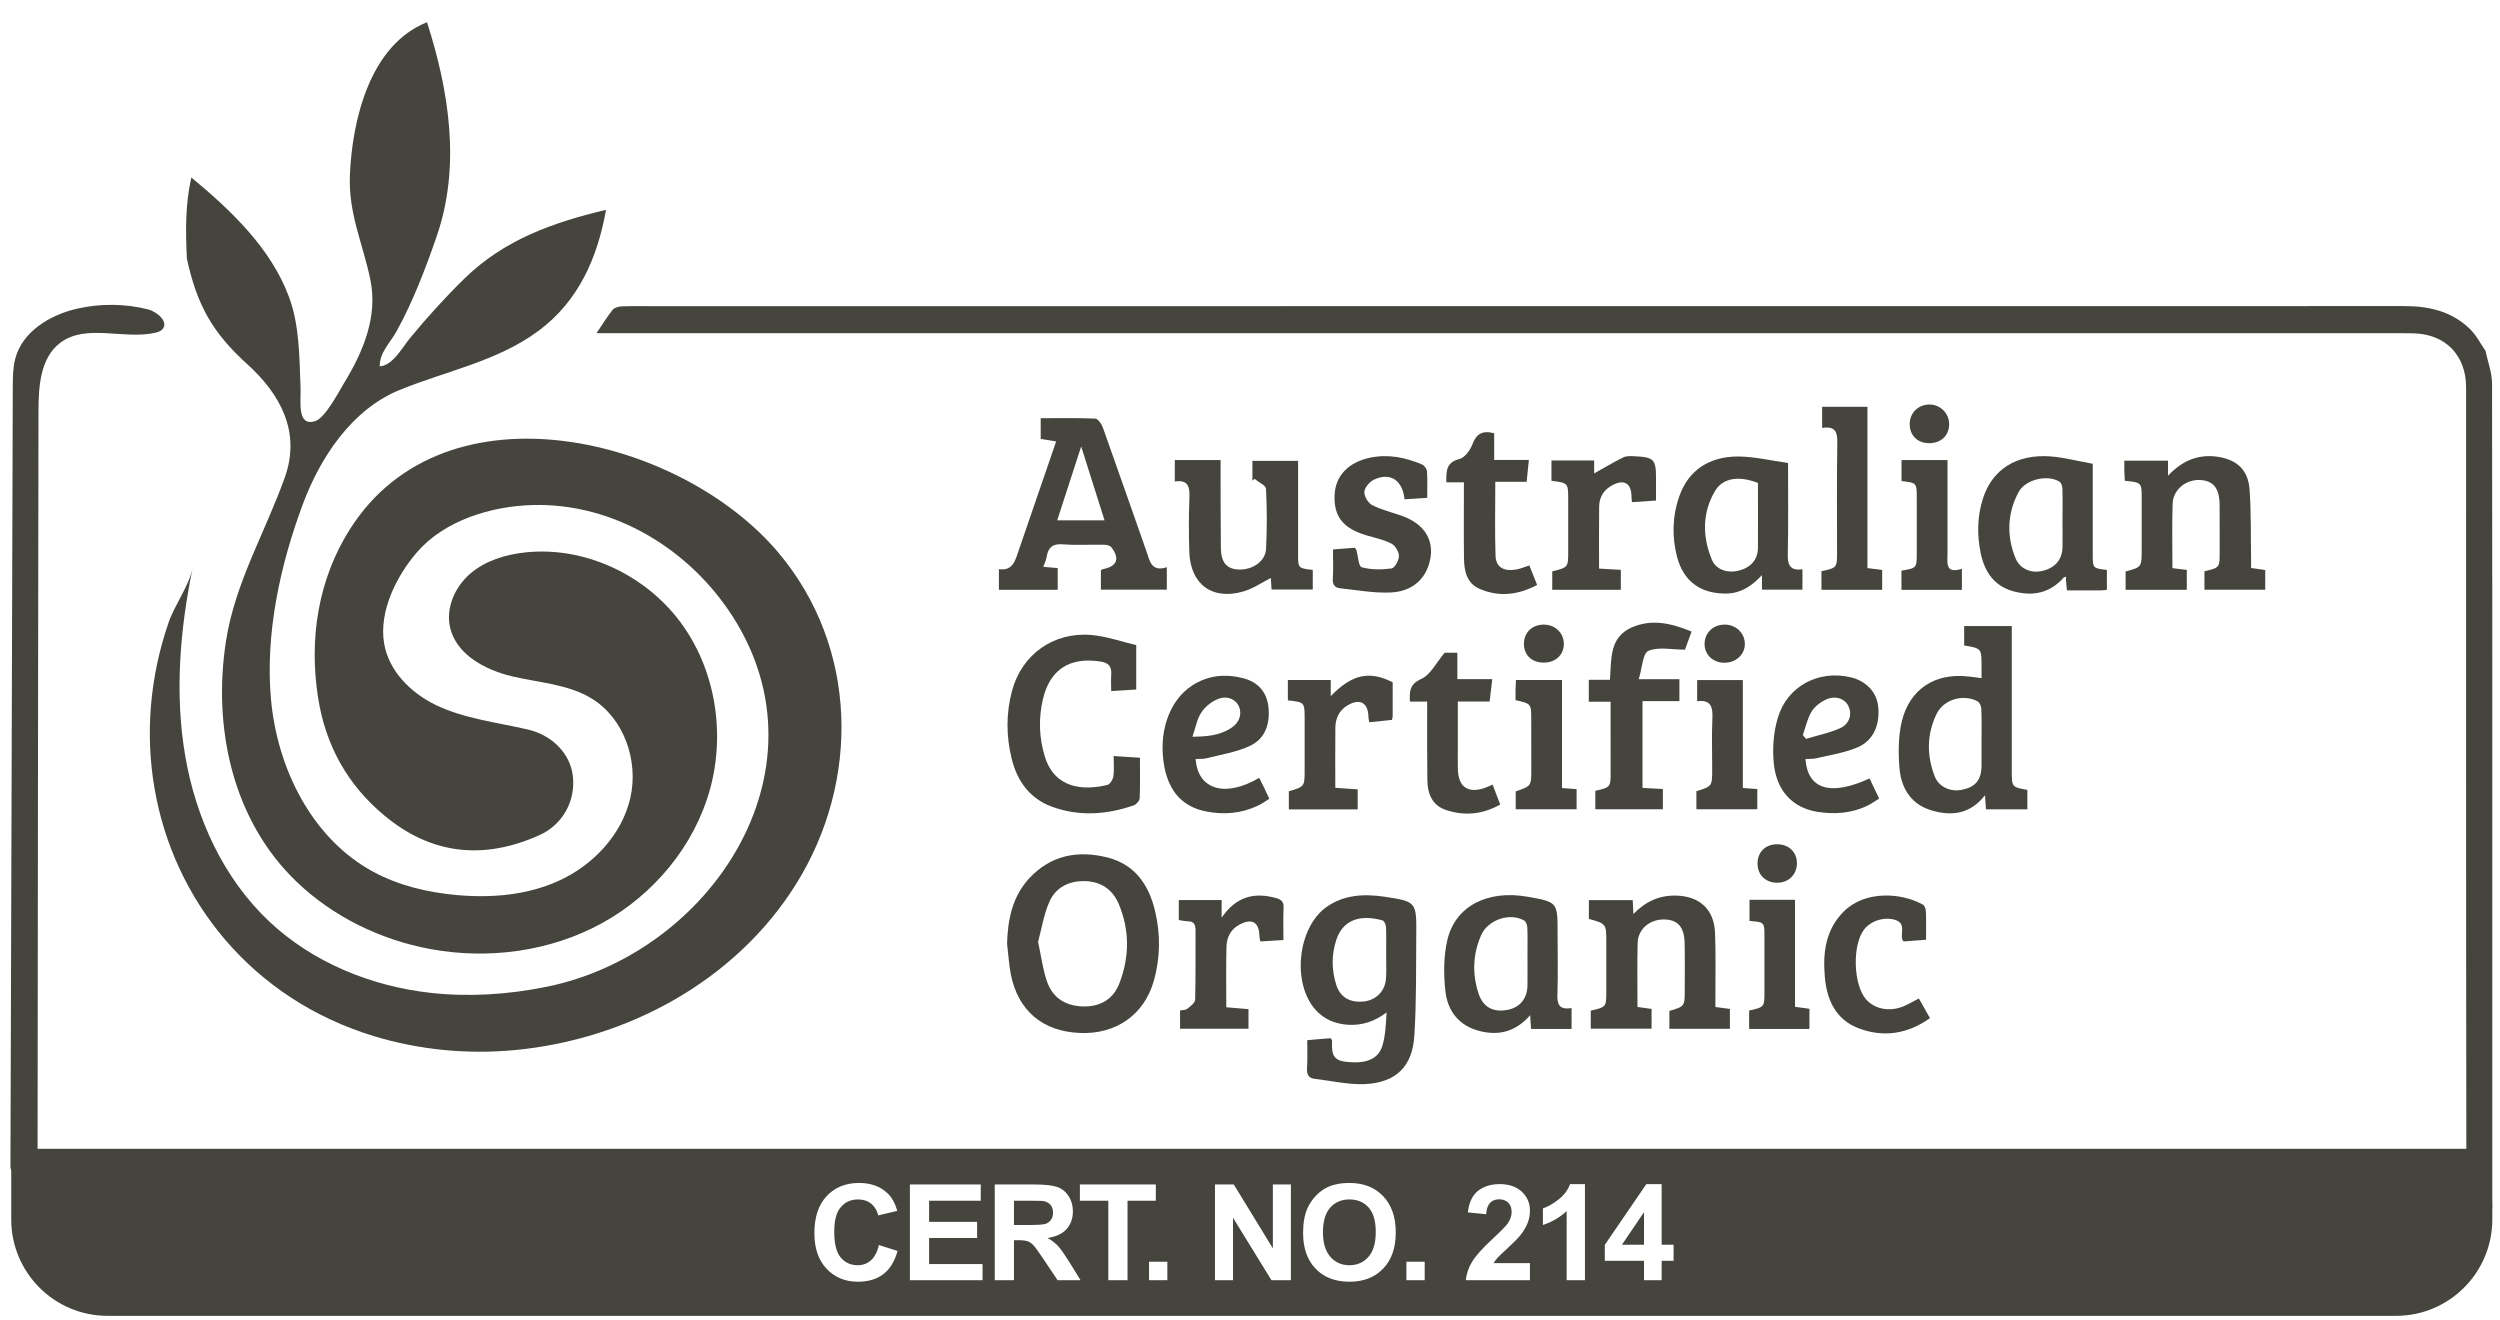 <?xml version="1.0" encoding="UTF-8"?> <svg xmlns="http://www.w3.org/2000/svg" xmlns:xlink="http://www.w3.org/1999/xlink" width="89px" height="47px" viewBox="0 0 89 47"><!-- Generator: Sketch 50.2 (55047) - http://www.bohemiancoding.com/sketch --><title>ACO-Black</title><desc>Created with Sketch.</desc><defs></defs><g id="Symbols" stroke="none" stroke-width="1" fill="none" fill-rule="evenodd"><g id="Footer" transform="translate(-981, -759)" fill="#45443D"><g id="ACO-Black" transform="translate(981.372, 759.791)"><path d="M37.264,17.733 C37.55,16.86 37.818,16.028 38.118,15.104 C38.409,16.028 38.677,16.869 38.95,17.733 L37.264,17.733 Z M40.437,18.823 C39.92,17.354 39.407,15.881 38.885,14.416 C38.839,14.296 38.714,14.116 38.622,14.111 C37.98,14.083 37.338,14.097 36.677,14.097 L36.677,14.836 C36.857,14.864 37.028,14.892 37.227,14.924 C36.779,16.227 36.335,17.521 35.892,18.81 C35.771,19.165 35.684,19.544 35.189,19.47 L35.189,20.205 L37.282,20.205 L37.282,19.433 C37.097,19.419 36.945,19.401 36.769,19.387 C36.82,19.244 36.876,19.142 36.889,19.031 C36.945,18.68 37.12,18.555 37.485,18.588 C37.966,18.625 38.451,18.592 38.936,18.602 C39.024,18.602 39.144,18.629 39.195,18.694 C39.504,19.105 39.393,19.373 38.894,19.47 C38.871,19.475 38.853,19.493 38.82,19.512 L38.82,20.2 L41.167,20.2 L41.167,19.401 C40.608,19.586 40.558,19.165 40.437,18.823 Z" id="Fill-1"></path><path d="M39.481,34.208 C39.273,34.757 38.83,35.039 38.238,35.039 C37.601,35.039 37.116,34.762 36.903,34.157 C36.751,33.722 36.695,33.251 36.584,32.738 C36.705,32.286 36.783,31.792 36.972,31.343 C37.199,30.802 37.679,30.558 38.266,30.577 C38.825,30.595 39.232,30.872 39.453,31.385 C39.846,32.318 39.841,33.27 39.481,34.208 M40.747,31.635 C40.52,30.687 40.017,29.976 39.038,29.731 C37.993,29.472 37.033,29.657 36.275,30.47 C35.67,31.121 35.503,31.939 35.48,32.803 C35.526,33.173 35.545,33.543 35.614,33.903 C35.878,35.196 36.746,35.926 38.063,35.982 C39.347,36.042 40.363,35.339 40.705,34.124 C40.936,33.302 40.946,32.466 40.747,31.635" id="Fill-3"></path><path d="M48.97,34.041 C48.943,34.48 48.628,34.804 48.203,34.859 C47.714,34.919 47.353,34.73 47.205,34.291 C47.03,33.746 47.021,33.191 47.21,32.641 C47.492,31.833 48.226,31.801 48.845,31.976 C48.906,31.99 48.966,32.124 48.97,32.207 C48.984,32.512 48.975,32.817 48.975,33.122 C48.975,33.307 48.979,33.492 48.979,33.676 C48.979,33.796 48.979,33.921 48.97,34.041 M48.906,31.131 C48.189,31.025 47.473,31.061 46.854,31.496 C45.819,32.226 45.612,34.221 46.466,35.164 C46.771,35.501 47.159,35.658 47.612,35.691 C48.12,35.723 48.568,35.57 48.989,35.252 C48.966,35.672 48.952,36.069 48.841,36.439 C48.684,36.943 48.217,37.095 47.501,37.003 C46.988,36.933 47.053,36.578 47.048,36.24 C47.044,36.222 47.021,36.199 47.007,36.18 C46.993,36.176 46.984,36.166 46.97,36.171 C46.716,36.189 46.466,36.213 46.166,36.24 C46.166,36.596 46.18,36.929 46.157,37.252 C46.148,37.474 46.221,37.593 46.439,37.617 C47.039,37.686 47.649,37.834 48.245,37.802 C49.326,37.742 49.908,37.174 49.977,36.097 C50.056,34.891 50.037,33.681 50.047,32.475 C50.056,31.316 50.051,31.302 48.906,31.131" id="Fill-5"></path><path d="M70.171,25.536 L70.171,26.488 C70.161,26.968 69.958,27.222 69.505,27.319 C69.076,27.416 68.651,27.236 68.498,26.834 C68.217,26.095 68.221,25.342 68.572,24.621 C68.826,24.109 69.505,23.91 70.018,24.169 C70.097,24.206 70.157,24.34 70.161,24.432 C70.18,24.802 70.171,25.167 70.171,25.536 M71.247,26.654 L71.247,21.498 L69.552,21.498 L69.552,22.187 C70.171,22.293 70.171,22.293 70.171,22.921 L70.171,23.351 C69.991,23.328 69.843,23.305 69.695,23.291 C68.517,23.157 67.607,23.739 67.33,24.899 C67.209,25.416 67.205,25.98 67.246,26.516 C67.297,27.227 67.625,27.818 68.36,28.049 C69.085,28.276 69.764,28.202 70.295,27.518 C70.309,27.717 70.319,27.874 70.328,28.022 L71.802,28.022 L71.802,27.329 C71.252,27.232 71.247,27.232 71.247,26.654" id="Fill-7"></path><path d="M75.254,15.608 C75.254,15.742 75.251,15.855 75.254,15.967 C75.257,16.088 75.265,16.209 75.271,16.324 C75.876,16.387 75.874,16.387 75.872,16.972 C75.87,17.57 75.872,18.168 75.872,18.766 C75.872,19.399 75.872,19.399 75.3,19.554 L75.3,20.207 L77.478,20.207 L77.478,19.497 C77.308,19.476 77.148,19.457 76.967,19.435 C76.967,18.658 76.946,17.896 76.974,17.137 C76.993,16.64 77.44,16.28 77.934,16.297 C78.419,16.314 78.641,16.584 78.646,17.178 C78.651,17.738 78.646,18.297 78.648,18.857 C78.649,19.418 78.65,19.418 78.106,19.546 L78.106,20.203 L80.27,20.203 L80.27,19.501 C80.095,19.476 79.937,19.454 79.767,19.43 C79.767,19.3 79.768,19.199 79.766,19.099 C79.752,18.273 79.772,17.444 79.711,16.622 C79.661,15.942 79.262,15.575 78.592,15.472 C77.904,15.366 77.325,15.595 76.809,16.145 L76.809,15.608 L75.254,15.608 Z" id="Fill-9"></path><path d="M59.058,35.199 L59.058,35.834 L61.212,35.834 L61.212,35.127 C61.041,35.104 60.882,35.083 60.696,35.058 C60.696,34.949 60.696,34.85 60.696,34.751 C60.694,33.976 60.714,33.199 60.684,32.424 C60.652,31.577 60.128,31.108 59.287,31.092 C58.698,31.081 58.211,31.299 57.777,31.748 C57.768,31.554 57.761,31.408 57.753,31.253 L56.192,31.253 L56.192,31.921 C56.812,32.096 56.812,32.096 56.812,32.745 C56.811,33.33 56.811,33.915 56.812,34.5 C56.812,35.058 56.813,35.058 56.259,35.188 L56.259,35.829 L58.424,35.829 L58.424,35.126 C58.246,35.101 58.089,35.08 57.923,35.057 C57.923,34.283 57.909,33.534 57.928,32.784 C57.941,32.283 58.353,31.936 58.872,31.942 C59.35,31.949 59.587,32.206 59.6,32.766 C59.613,33.326 59.605,33.886 59.605,34.445 C59.605,35.035 59.605,35.035 59.058,35.199" id="Fill-11"></path><path d="M39.186,23.812 C39.525,23.791 39.802,23.774 40.078,23.756 L40.078,22.174 C39.55,22.051 39.028,21.865 38.493,21.816 C37.136,21.693 36.002,22.508 35.656,23.802 C35.441,24.605 35.446,25.419 35.644,26.219 C35.838,27.011 36.281,27.635 37.076,27.927 C38.047,28.284 39.024,28.211 39.988,27.881 C40.08,27.849 40.196,27.718 40.2,27.628 C40.221,27.159 40.21,26.689 40.21,26.184 C39.891,26.164 39.595,26.145 39.274,26.124 C39.274,26.394 39.297,26.625 39.264,26.847 C39.247,26.96 39.146,27.128 39.053,27.151 C38.217,27.358 37.182,27.295 36.827,26.151 C36.618,25.481 36.597,24.795 36.752,24.117 C36.999,23.037 37.715,22.588 38.81,22.76 C39.099,22.806 39.206,22.939 39.188,23.217 C39.175,23.414 39.186,23.611 39.186,23.812" id="Fill-13"></path><path d="M42.233,15.588 L41.451,15.588 L41.451,16.349 C41.946,16.278 41.986,16.559 41.971,16.941 C41.945,17.577 41.948,18.214 41.967,18.85 C42.004,20.012 42.781,20.59 43.898,20.263 C44.244,20.162 44.555,19.943 44.871,19.784 C44.877,19.894 44.886,20.043 44.895,20.197 L46.362,20.197 L46.362,19.498 C45.842,19.437 45.841,19.437 45.84,18.955 C45.839,18.369 45.84,17.784 45.84,17.199 L45.84,15.617 L44.214,15.617 L44.214,16.322 C44.24,16.301 44.264,16.279 44.29,16.257 C44.432,16.376 44.691,16.488 44.698,16.613 C44.735,17.323 44.734,18.038 44.7,18.748 C44.677,19.199 44.209,19.512 43.7,19.483 C43.298,19.459 43.099,19.229 43.091,18.722 C43.079,17.806 43.084,16.89 43.081,15.974 C43.081,15.852 43.081,15.73 43.081,15.588 L42.233,15.588 Z" id="Fill-15"></path><path d="M73.053,17.701 C73.053,18.029 73.058,18.361 73.053,18.69 C73.044,19.133 72.785,19.433 72.328,19.535 C71.931,19.627 71.538,19.461 71.381,19.082 C71.058,18.288 71.085,17.488 71.487,16.731 C71.727,16.278 72.508,16.093 72.938,16.352 C73.003,16.389 73.049,16.509 73.049,16.592 C73.063,16.962 73.053,17.331 73.053,17.701 M74.13,18.934 L74.13,15.719 C73.608,15.627 73.113,15.493 72.615,15.456 C71.413,15.372 70.559,15.918 70.226,16.939 C70.014,17.595 70.004,18.264 70.148,18.934 C70.291,19.586 70.633,20.075 71.307,20.26 C72.005,20.45 72.615,20.32 73.104,19.761 C73.132,19.757 73.16,19.747 73.183,19.738 C73.179,19.771 73.179,19.798 73.174,19.831 C73.187,19.951 73.197,20.075 73.21,20.228 L74.402,20.228 C74.476,20.228 74.55,20.214 74.633,20.209 L74.633,19.498 C74.125,19.438 74.13,19.438 74.13,18.934" id="Fill-17"></path><path d="M62.211,18.717 C62.206,19.128 61.957,19.415 61.536,19.521 C61.13,19.627 60.714,19.493 60.566,19.124 C60.229,18.297 60.224,17.456 60.691,16.675 C60.968,16.218 61.545,16.139 62.211,16.403 C62.211,17.193 62.215,17.955 62.211,18.717 M63.273,18.944 C63.296,17.89 63.283,16.832 63.283,15.691 C62.682,15.608 62.1,15.465 61.513,15.46 C60.46,15.456 59.73,15.969 59.416,16.865 C59.162,17.576 59.143,18.315 59.333,19.041 C59.568,19.923 60.192,20.357 61.107,20.339 C61.606,20.325 61.984,20.08 62.354,19.683 L62.354,20.2 L63.795,20.2 L63.795,19.475 C63.366,19.535 63.264,19.332 63.273,18.944" id="Fill-19"></path><path d="M54.006,33.297 C54.006,33.63 54.011,33.958 54.006,34.291 C53.996,34.771 53.724,35.09 53.271,35.164 C52.777,35.252 52.421,35.058 52.264,34.577 C52.033,33.875 52.061,33.168 52.361,32.494 C52.602,31.944 53.396,31.69 53.891,31.981 C53.955,32.018 53.996,32.142 54.001,32.23 C54.015,32.586 54.006,32.942 54.006,33.297 M55.073,34.586 C55.096,33.866 55.078,33.14 55.078,32.415 C55.078,31.321 55.078,31.321 53.996,31.131 C52.588,30.886 51.447,31.459 51.156,32.66 C51.017,33.251 51.017,33.898 51.086,34.508 C51.165,35.205 51.571,35.728 52.297,35.912 C52.994,36.092 53.595,35.931 54.103,35.349 C54.112,35.547 54.122,35.691 54.135,35.838 L55.576,35.838 L55.576,35.095 C55.114,35.173 55.059,34.942 55.073,34.586" id="Fill-21"></path><path d="M57.711,21.549 C56.906,21.908 57,22.69 56.941,23.409 L56.189,23.409 L56.189,24.19 L56.965,24.19 C56.965,25.044 56.964,25.857 56.966,26.669 C56.967,27.237 56.969,27.237 56.421,27.362 L56.421,28.019 L58.826,28.019 L58.826,27.298 C58.574,27.284 58.338,27.271 58.101,27.258 L58.101,24.169 L59.415,24.169 L59.415,23.388 L57.968,23.388 C58.091,22.99 58.108,22.467 58.311,22.38 C58.672,22.226 59.145,22.337 59.613,22.337 C59.672,22.174 59.757,21.944 59.848,21.693 C59.126,21.394 58.424,21.232 57.711,21.549" id="Fill-23"></path><path d="M64.119,24.543 C64.23,24.363 64.433,24.206 64.631,24.113 C64.964,23.961 65.297,24.076 65.426,24.335 C65.574,24.621 65.477,24.982 65.135,25.134 C64.752,25.305 64.327,25.388 63.925,25.513 C63.883,25.467 63.846,25.421 63.809,25.379 C63.906,25.097 63.971,24.792 64.119,24.543 M66.184,26.922 C64.798,27.56 63.98,27.315 63.902,26.229 C64.026,26.22 64.156,26.234 64.276,26.206 C64.775,26.086 65.301,26.012 65.768,25.809 C66.341,25.564 66.576,24.963 66.484,24.307 C66.415,23.822 66.041,23.443 65.505,23.319 C64.368,23.051 63.25,23.637 62.918,24.765 C62.765,25.273 62.723,25.846 62.774,26.372 C62.867,27.361 63.44,27.962 64.317,28.109 C64.927,28.206 65.532,28.169 66.105,27.892 C66.248,27.823 66.378,27.731 66.526,27.638 C66.401,27.375 66.29,27.148 66.184,26.922" id="Fill-25"></path><path d="M42.392,24.58 C42.516,24.381 42.734,24.206 42.951,24.109 C43.288,23.956 43.607,24.086 43.731,24.353 C43.856,24.626 43.75,24.945 43.445,25.134 C43.052,25.384 42.609,25.435 42.078,25.435 C42.193,25.111 42.239,24.811 42.392,24.58 M44.457,26.899 C43.246,27.615 42.267,27.324 42.193,26.229 C42.318,26.22 42.452,26.234 42.567,26.206 C43.094,26.072 43.644,25.989 44.124,25.763 C44.692,25.499 44.854,24.94 44.78,24.34 C44.711,23.827 44.401,23.49 43.898,23.356 C43.256,23.189 42.637,23.245 42.073,23.61 C41.223,24.159 40.849,25.337 41.084,26.534 C41.255,27.384 41.726,27.938 42.581,28.1 C43.2,28.22 43.824,28.169 44.406,27.892 C44.549,27.828 44.678,27.731 44.817,27.643 C44.688,27.366 44.572,27.135 44.457,26.899" id="Fill-27"></path><path d="M47.333,20.151 C47.937,20.215 48.545,20.33 49.146,20.301 C49.772,20.27 50.295,19.955 50.498,19.299 C50.741,18.51 50.386,17.879 49.545,17.577 C49.188,17.448 48.811,17.362 48.477,17.191 C48.332,17.117 48.187,16.872 48.199,16.716 C48.211,16.56 48.388,16.355 48.545,16.283 C49.123,16.014 49.559,16.302 49.63,16.984 C49.89,16.967 50.15,16.951 50.437,16.933 C50.437,16.594 50.45,16.291 50.429,15.989 C50.423,15.902 50.337,15.78 50.258,15.746 C49.663,15.493 49.049,15.367 48.4,15.503 C47.634,15.665 47.172,16.143 47.14,16.823 C47.103,17.592 47.439,18.018 48.268,18.265 C48.571,18.356 48.889,18.421 49.166,18.563 C49.301,18.633 49.431,18.855 49.43,19.007 C49.429,19.161 49.279,19.431 49.167,19.446 C48.817,19.493 48.44,19.496 48.104,19.403 C47.992,19.372 47.976,18.999 47.914,18.783 C47.908,18.762 47.885,18.745 47.856,18.709 C47.617,18.728 47.366,18.747 47.082,18.769 C47.082,19.152 47.098,19.484 47.076,19.813 C47.062,20.024 47.149,20.131 47.333,20.151" id="Fill-29"></path><path d="M54.86,15.601 L54.86,16.325 C55.456,16.402 55.456,16.402 55.456,16.996 C55.456,17.607 55.456,18.218 55.456,18.83 C55.456,19.409 55.456,19.409 54.888,19.549 L54.888,20.205 L57.329,20.205 L57.329,19.495 C57.065,19.48 56.815,19.466 56.555,19.451 C56.555,18.691 56.548,17.967 56.558,17.242 C56.562,16.915 56.715,16.656 57.006,16.494 C57.436,16.253 57.705,16.404 57.709,16.883 C57.709,16.942 57.718,17.002 57.726,17.085 C58.014,17.066 58.276,17.048 58.582,17.028 C58.582,16.738 58.582,16.485 58.582,16.231 C58.584,15.567 58.507,15.484 57.831,15.452 C57.693,15.445 57.535,15.434 57.419,15.491 C57.062,15.665 56.72,15.872 56.38,16.062 L56.38,15.601 L54.86,15.601 Z" id="Fill-31"></path><path d="M65.268,31.656 C64.613,32.31 64.517,33.134 64.592,33.988 C64.662,34.802 64.978,35.509 65.803,35.819 C66.695,36.153 67.542,36.016 68.335,35.455 C68.198,35.213 68.076,34.996 67.94,34.755 C67.734,34.86 67.571,34.959 67.396,35.032 C66.898,35.238 66.368,35.137 66.062,34.789 C65.604,34.269 65.563,32.85 65.991,32.298 C66.233,31.985 66.709,31.839 67.094,31.957 C67.474,32.075 67.297,32.394 67.342,32.634 C67.347,32.656 67.366,32.676 67.395,32.725 C67.652,32.705 67.922,32.684 68.196,32.664 C68.196,32.289 68.203,31.971 68.19,31.653 C68.187,31.569 68.142,31.445 68.077,31.41 C67.28,30.97 66.003,30.921 65.268,31.656" id="Fill-33"></path><path d="M45.066,31.183 C44.296,30.965 43.642,31.111 43.118,31.879 L43.118,31.251 L41.593,31.251 L41.593,31.962 C41.709,31.98 41.808,32.006 41.908,32.006 C42.125,32.006 42.19,32.119 42.189,32.32 C42.184,33.147 42.198,33.974 42.175,34.799 C42.172,34.91 42.009,35.033 41.897,35.12 C41.829,35.172 41.715,35.165 41.638,35.181 L41.638,35.832 L44.074,35.832 L44.074,35.134 C43.805,35.111 43.554,35.091 43.284,35.068 C43.284,34.348 43.272,33.637 43.29,32.927 C43.298,32.6 43.422,32.31 43.734,32.136 C44.191,31.883 44.451,32.024 44.464,32.538 C44.465,32.595 44.482,32.653 44.494,32.724 C44.781,32.707 45.042,32.691 45.319,32.674 C45.319,32.265 45.305,31.896 45.324,31.529 C45.335,31.321 45.249,31.234 45.066,31.183" id="Fill-35"></path><path d="M45.476,23.418 L45.476,24.143 C46.073,24.206 46.073,24.206 46.073,24.812 L46.073,26.607 C46.073,27.214 46.073,27.214 45.511,27.377 L45.511,28.024 L47.962,28.024 L47.962,27.311 C47.688,27.291 47.43,27.273 47.165,27.254 C47.165,26.513 47.159,25.813 47.167,25.113 C47.171,24.776 47.307,24.492 47.606,24.316 C48.04,24.062 48.334,24.226 48.343,24.718 C48.344,24.778 48.36,24.837 48.373,24.921 C48.654,24.892 48.916,24.864 49.18,24.838 C49.191,24.786 49.207,24.75 49.207,24.713 C49.208,24.306 49.208,23.899 49.208,23.5 C48.385,23.076 47.75,23.212 47.002,23.993 L47.002,23.418 L45.476,23.418 Z" id="Fill-37"></path><path d="M52.043,15.032 C51.965,15.24 51.771,15.503 51.582,15.551 C51.103,15.67 51.115,15.985 51.117,16.379 L51.743,16.379 C51.743,17.304 51.735,18.194 51.746,19.083 C51.751,19.531 51.841,19.972 52.3,20.171 C52.993,20.472 53.676,20.391 54.349,20.033 C54.249,19.781 54.162,19.561 54.073,19.337 C53.905,19.391 53.755,19.459 53.597,19.485 C53.15,19.557 52.882,19.399 52.869,18.989 C52.84,18.128 52.861,17.265 52.861,16.362 L53.976,16.362 C54.004,16.09 54.028,15.855 54.056,15.583 L52.821,15.583 L52.821,14.634 C52.406,14.522 52.185,14.651 52.043,15.032" id="Fill-39"></path><path d="M50.229,23.377 C49.802,23.569 49.807,23.823 49.821,24.185 L50.435,24.185 C50.435,24.33 50.435,24.454 50.435,24.58 C50.436,25.381 50.43,26.182 50.442,26.983 C50.449,27.458 50.607,27.875 51.094,28.04 C51.758,28.266 52.409,28.205 53.036,27.85 C52.942,27.605 52.856,27.383 52.764,27.141 C52.663,27.185 52.575,27.229 52.482,27.261 C51.887,27.464 51.542,27.223 51.528,26.593 C51.523,26.364 51.526,26.135 51.526,25.906 C51.526,25.34 51.526,24.773 51.526,24.184 L52.659,24.184 C52.69,23.919 52.719,23.675 52.752,23.386 L51.51,23.386 L51.51,22.446 L51.058,22.446 C50.753,22.806 50.553,23.231 50.229,23.377" id="Fill-41"></path><path d="M64.472,19.542 L64.472,20.205 L66.633,20.205 L66.633,19.5 C66.461,19.477 66.303,19.458 66.109,19.433 L66.109,13.69 L64.496,13.69 L64.496,14.444 C64.96,14.368 65.042,14.583 65.036,14.967 C65.015,16.264 65.028,17.562 65.027,18.86 C65.027,19.422 65.026,19.422 64.472,19.542" id="Fill-43"></path><path d="M67.32,19.525 L67.32,20.209 L69.471,20.209 L69.471,19.457 C68.86,19.656 68.96,19.23 68.96,18.886 C68.96,18.453 68.96,18.02 68.96,17.587 C68.96,16.927 68.96,16.268 68.96,15.587 L68.122,15.587 L67.322,15.587 L67.322,15.967 L67.322,16.334 C67.865,16.399 67.865,16.399 67.865,16.94 C67.865,17.589 67.865,18.238 67.865,18.888 C67.865,19.432 67.865,19.432 67.32,19.525" id="Fill-45"></path><path d="M61.897,35.185 L61.897,35.839 L64.044,35.839 L64.044,35.121 C63.862,35.097 63.705,35.075 63.531,35.052 L63.531,31.241 L61.91,31.241 L61.91,31.995 C62.443,32.037 62.443,32.037 62.442,32.558 C62.442,33.206 62.442,33.854 62.442,34.503 C62.443,35.061 62.443,35.061 61.897,35.185" id="Fill-47"></path><path d="M55.755,27.302 C55.588,27.289 55.44,27.278 55.235,27.263 L55.235,23.417 L53.596,23.417 C53.59,23.546 53.583,23.657 53.581,23.769 C53.579,23.892 53.581,24.017 53.581,24.135 C54.139,24.259 54.139,24.259 54.14,24.827 C54.141,25.412 54.141,25.997 54.142,26.583 C54.143,27.193 54.144,27.193 53.587,27.381 L53.587,28.018 L55.755,28.018 L55.755,27.302 Z" id="Fill-49"></path><path d="M62.188,27.299 C62.015,27.287 61.857,27.275 61.673,27.261 L61.673,23.42 L60.047,23.42 L60.047,24.172 C60.552,24.109 60.607,24.396 60.589,24.796 C60.562,25.393 60.582,25.991 60.582,26.589 C60.582,27.202 60.582,27.202 60.02,27.375 L60.02,28.018 L62.188,28.018 L62.188,27.299 Z" id="Fill-51"></path><path d="M37.023,42.098 C36.959,42.029 36.876,41.983 36.765,41.965 C36.709,41.959 36.538,41.955 36.261,41.955 L35.725,41.955 L35.725,42.819 L36.233,42.819 C36.561,42.819 36.769,42.805 36.852,42.778 C36.936,42.749 36.996,42.699 37.042,42.634 C37.093,42.565 37.116,42.477 37.116,42.376 C37.116,42.26 37.083,42.167 37.023,42.098 Z M37.023,42.098 C36.959,42.029 36.876,41.983 36.765,41.965 C36.709,41.959 36.538,41.955 36.261,41.955 L35.725,41.955 L35.725,42.819 L36.233,42.819 C36.561,42.819 36.769,42.805 36.852,42.778 C36.936,42.749 36.996,42.699 37.042,42.634 C37.093,42.565 37.116,42.477 37.116,42.376 C37.116,42.26 37.083,42.167 37.023,42.098 Z M37.023,42.098 C36.959,42.029 36.876,41.983 36.765,41.965 C36.709,41.959 36.538,41.955 36.261,41.955 L35.725,41.955 L35.725,42.819 L36.233,42.819 C36.561,42.819 36.769,42.805 36.852,42.778 C36.936,42.749 36.996,42.699 37.042,42.634 C37.093,42.565 37.116,42.477 37.116,42.376 C37.116,42.26 37.083,42.167 37.023,42.098 Z M37.023,42.098 C36.959,42.029 36.876,41.983 36.765,41.965 C36.709,41.959 36.538,41.955 36.261,41.955 L35.725,41.955 L35.725,42.819 L36.233,42.819 C36.561,42.819 36.769,42.805 36.852,42.778 C36.936,42.749 36.996,42.699 37.042,42.634 C37.093,42.565 37.116,42.477 37.116,42.376 C37.116,42.26 37.083,42.167 37.023,42.098 Z M37.023,42.098 C36.959,42.029 36.876,41.983 36.765,41.965 C36.709,41.959 36.538,41.955 36.261,41.955 L35.725,41.955 L35.725,42.819 L36.233,42.819 C36.561,42.819 36.769,42.805 36.852,42.778 C36.936,42.749 36.996,42.699 37.042,42.634 C37.093,42.565 37.116,42.477 37.116,42.376 C37.116,42.26 37.083,42.167 37.023,42.098 Z M48.351,42.196 C48.18,42.006 47.954,41.909 47.667,41.909 C47.386,41.909 47.159,42.006 46.984,42.2 C46.813,42.394 46.725,42.685 46.725,43.077 C46.725,43.461 46.813,43.752 46.993,43.956 C47.169,44.154 47.395,44.251 47.667,44.251 C47.945,44.251 48.166,44.154 48.342,43.956 C48.518,43.757 48.605,43.461 48.605,43.069 C48.605,42.676 48.522,42.39 48.351,42.196 Z M48.351,42.196 C48.18,42.006 47.954,41.909 47.667,41.909 C47.386,41.909 47.159,42.006 46.984,42.2 C46.813,42.394 46.725,42.685 46.725,43.077 C46.725,43.461 46.813,43.752 46.993,43.956 C47.169,44.154 47.395,44.251 47.667,44.251 C47.945,44.251 48.166,44.154 48.342,43.956 C48.518,43.757 48.605,43.461 48.605,43.069 C48.605,42.676 48.522,42.39 48.351,42.196 Z M37.023,42.098 C36.959,42.029 36.876,41.983 36.765,41.965 C36.709,41.959 36.538,41.955 36.261,41.955 L35.725,41.955 L35.725,42.819 L36.233,42.819 C36.561,42.819 36.769,42.805 36.852,42.778 C36.936,42.749 36.996,42.699 37.042,42.634 C37.093,42.565 37.116,42.477 37.116,42.376 C37.116,42.26 37.083,42.167 37.023,42.098 Z M37.023,42.098 C36.959,42.029 36.876,41.983 36.765,41.965 C36.709,41.959 36.538,41.955 36.261,41.955 L35.725,41.955 L35.725,42.819 L36.233,42.819 C36.561,42.819 36.769,42.805 36.852,42.778 C36.936,42.749 36.996,42.699 37.042,42.634 C37.093,42.565 37.116,42.477 37.116,42.376 C37.116,42.26 37.083,42.167 37.023,42.098 Z M48.351,42.196 C48.18,42.006 47.954,41.909 47.667,41.909 C47.386,41.909 47.159,42.006 46.984,42.2 C46.813,42.394 46.725,42.685 46.725,43.077 C46.725,43.461 46.813,43.752 46.993,43.956 C47.169,44.154 47.395,44.251 47.667,44.251 C47.945,44.251 48.166,44.154 48.342,43.956 C48.518,43.757 48.605,43.461 48.605,43.069 C48.605,42.676 48.522,42.39 48.351,42.196 Z M48.351,42.196 C48.18,42.006 47.954,41.909 47.667,41.909 C47.386,41.909 47.159,42.006 46.984,42.2 C46.813,42.394 46.725,42.685 46.725,43.077 C46.725,43.461 46.813,43.752 46.993,43.956 C47.169,44.154 47.395,44.251 47.667,44.251 C47.945,44.251 48.166,44.154 48.342,43.956 C48.518,43.757 48.605,43.461 48.605,43.069 C48.605,42.676 48.522,42.39 48.351,42.196 Z M37.023,42.098 C36.959,42.029 36.876,41.983 36.765,41.965 C36.709,41.959 36.538,41.955 36.261,41.955 L35.725,41.955 L35.725,42.819 L36.233,42.819 C36.561,42.819 36.769,42.805 36.852,42.778 C36.936,42.749 36.996,42.699 37.042,42.634 C37.093,42.565 37.116,42.477 37.116,42.376 C37.116,42.26 37.083,42.167 37.023,42.098 Z M37.042,42.634 C37.093,42.565 37.116,42.477 37.116,42.376 C37.116,42.26 37.083,42.167 37.023,42.098 C36.959,42.029 36.876,41.983 36.765,41.965 C36.709,41.959 36.538,41.955 36.261,41.955 L35.725,41.955 L35.725,42.819 L36.233,42.819 C36.561,42.819 36.769,42.805 36.852,42.778 C36.936,42.749 36.996,42.699 37.042,42.634 Z M47.667,41.909 C47.386,41.909 47.159,42.006 46.984,42.2 C46.813,42.394 46.725,42.685 46.725,43.077 C46.725,43.461 46.813,43.752 46.993,43.956 C47.169,44.154 47.395,44.251 47.667,44.251 C47.945,44.251 48.166,44.154 48.342,43.956 C48.518,43.757 48.605,43.461 48.605,43.069 C48.605,42.676 48.522,42.39 48.351,42.196 C48.18,42.006 47.954,41.909 47.667,41.909 Z M58.155,43.521 L58.155,42.361 L57.369,43.521 L58.155,43.521 Z M59.208,44.094 L58.783,44.094 L58.783,44.783 L58.155,44.783 L58.155,44.094 L56.759,44.094 L56.759,43.526 L58.238,41.363 L58.783,41.363 L58.783,43.521 L59.208,43.521 L59.208,44.094 Z M56.052,44.783 L55.401,44.783 L55.401,42.324 C55.161,42.547 54.879,42.712 54.556,42.819 L54.556,42.227 C54.727,42.172 54.911,42.066 55.115,41.909 C55.313,41.752 55.447,41.571 55.521,41.363 L56.052,41.363 L56.052,44.783 Z M54.094,44.177 L54.094,44.783 L51.811,44.783 C51.835,44.552 51.908,44.334 52.033,44.131 C52.158,43.923 52.398,43.65 52.763,43.314 C53.059,43.04 53.239,42.856 53.308,42.759 C53.396,42.621 53.442,42.491 53.442,42.357 C53.442,42.214 53.401,42.103 53.322,42.025 C53.244,41.946 53.137,41.904 52.999,41.904 C52.865,41.904 52.754,41.946 52.675,42.029 C52.597,42.112 52.546,42.246 52.537,42.435 L51.885,42.371 C51.922,42.015 52.047,41.757 52.25,41.6 C52.454,41.442 52.708,41.363 53.017,41.363 C53.35,41.363 53.613,41.456 53.807,41.636 C54.001,41.817 54.094,42.043 54.094,42.311 C54.094,42.463 54.066,42.611 54.011,42.749 C53.96,42.888 53.872,43.032 53.752,43.184 C53.673,43.285 53.53,43.429 53.327,43.618 C53.119,43.807 52.99,43.933 52.934,43.993 C52.879,44.057 52.832,44.117 52.8,44.177 L54.094,44.177 Z M49.696,44.783 L50.347,44.783 L50.347,44.127 L49.696,44.127 L49.696,44.783 Z M48.869,44.371 C48.568,44.686 48.171,44.838 47.672,44.838 C47.164,44.838 46.762,44.686 46.466,44.376 C46.166,44.067 46.018,43.642 46.018,43.101 C46.018,42.755 46.069,42.463 46.171,42.227 C46.249,42.056 46.355,41.899 46.489,41.761 C46.623,41.623 46.771,41.521 46.928,41.456 C47.141,41.363 47.386,41.322 47.663,41.322 C48.162,41.322 48.564,41.474 48.864,41.789 C49.164,42.098 49.317,42.532 49.317,43.083 C49.317,43.632 49.169,44.061 48.869,44.371 Z M45.584,44.783 L44.891,44.783 L43.523,42.56 L43.523,44.783 L42.881,44.783 L42.881,41.377 L43.551,41.377 L44.942,43.65 L44.942,41.377 L45.584,41.377 L45.584,44.783 Z M40.534,44.783 L41.186,44.783 L41.186,44.127 L40.534,44.127 L40.534,44.783 Z M39.768,44.783 L39.084,44.783 L39.084,41.955 L38.072,41.955 L38.072,41.377 L40.775,41.377 L40.775,41.955 L39.768,41.955 L39.768,44.783 Z M37.277,44.783 L36.779,44.038 C36.603,43.775 36.483,43.609 36.418,43.539 C36.353,43.471 36.284,43.424 36.21,43.397 C36.136,43.374 36.021,43.359 35.864,43.359 L35.725,43.359 L35.725,44.783 L35.041,44.783 L35.041,41.377 L36.483,41.377 C36.848,41.377 37.111,41.41 37.277,41.47 C37.444,41.53 37.573,41.641 37.675,41.798 C37.772,41.951 37.823,42.13 37.823,42.334 C37.823,42.588 37.744,42.801 37.596,42.967 C37.448,43.133 37.222,43.235 36.922,43.281 C37.07,43.364 37.194,43.461 37.291,43.563 C37.388,43.669 37.518,43.854 37.684,44.117 L38.095,44.783 L37.277,44.783 Z M34.607,44.783 L32.02,44.783 L32.02,41.377 L34.543,41.377 L34.543,41.955 L32.704,41.955 L32.704,42.708 L34.413,42.708 L34.413,43.281 L32.704,43.281 L32.704,44.209 L34.607,44.209 L34.607,44.783 Z M31.073,44.57 C30.837,44.75 30.533,44.838 30.168,44.838 C29.719,44.838 29.345,44.686 29.054,44.376 C28.763,44.067 28.62,43.646 28.62,43.11 C28.62,42.542 28.763,42.103 29.059,41.789 C29.35,41.479 29.733,41.322 30.209,41.322 C30.625,41.322 30.967,41.442 31.225,41.691 C31.378,41.835 31.493,42.043 31.572,42.316 L30.893,42.477 C30.851,42.301 30.768,42.163 30.643,42.062 C30.514,41.959 30.357,41.909 30.177,41.909 C29.923,41.909 29.719,41.996 29.562,42.182 C29.405,42.361 29.327,42.652 29.327,43.059 C29.327,43.489 29.405,43.794 29.558,43.978 C29.715,44.159 29.913,44.251 30.163,44.251 C30.343,44.251 30.5,44.195 30.634,44.075 C30.763,43.96 30.861,43.78 30.916,43.531 L31.581,43.743 C31.48,44.112 31.309,44.39 31.073,44.57 Z M88.354,41.862 L88.354,29.223 C88.354,23.444 88.354,17.493 88.345,12.868 C88.345,12.476 88.193,12.088 88.11,11.695 C87.925,11.427 87.772,11.122 87.541,10.905 C86.899,10.29 86.1,10.106 85.227,10.106 C64.502,10.11 43.782,10.11 23.062,10.11 C22.628,10.11 22.198,10.101 21.764,10.115 C21.649,10.12 21.501,10.162 21.436,10.24 C21.242,10.484 21.08,10.752 20.863,11.071 L84.612,11.071 C84.931,11.071 85.25,11.067 85.564,11.076 C86.696,11.108 87.421,11.866 87.421,12.998 C87.421,20.662 87.417,31.948 87.43,40.107 L0.966,40.107 C0.975,32.328 0.984,21.082 0.998,13.852 C0.998,12.97 1.063,11.958 1.76,11.423 C2.675,10.715 4.015,11.307 5.146,11.058 C5.239,11.034 5.341,11.007 5.405,10.937 C5.65,10.679 5.234,10.309 4.892,10.221 C4.075,10.018 3.215,10.009 2.393,10.193 C1.423,10.411 0.434,11.002 0.176,11.963 C0.088,12.277 0.088,12.605 0.083,12.933 C0.055,20.657 0.028,33.006 0,40.736 C0,40.786 0.014,40.837 0.028,40.888 L0.028,42.621 C0.028,44.514 1.562,46.053 3.456,46.053 L84.926,46.053 C86.821,46.053 88.354,44.514 88.354,42.621 L88.354,42.242 L88.359,42.242 C88.359,42.117 88.359,41.992 88.354,41.862 Z M37.023,42.098 C36.959,42.029 36.876,41.983 36.765,41.965 C36.709,41.959 36.538,41.955 36.261,41.955 L35.725,41.955 L35.725,42.819 L36.233,42.819 C36.561,42.819 36.769,42.805 36.852,42.778 C36.936,42.749 36.996,42.699 37.042,42.634 C37.093,42.565 37.116,42.477 37.116,42.376 C37.116,42.26 37.083,42.167 37.023,42.098 Z M48.351,42.196 C48.18,42.006 47.954,41.909 47.667,41.909 C47.386,41.909 47.159,42.006 46.984,42.2 C46.813,42.394 46.725,42.685 46.725,43.077 C46.725,43.461 46.813,43.752 46.993,43.956 C47.169,44.154 47.395,44.251 47.667,44.251 C47.945,44.251 48.166,44.154 48.342,43.956 C48.518,43.757 48.605,43.461 48.605,43.069 C48.605,42.676 48.522,42.39 48.351,42.196 Z M48.351,42.196 C48.18,42.006 47.954,41.909 47.667,41.909 C47.386,41.909 47.159,42.006 46.984,42.2 C46.813,42.394 46.725,42.685 46.725,43.077 C46.725,43.461 46.813,43.752 46.993,43.956 C47.169,44.154 47.395,44.251 47.667,44.251 C47.945,44.251 48.166,44.154 48.342,43.956 C48.518,43.757 48.605,43.461 48.605,43.069 C48.605,42.676 48.522,42.39 48.351,42.196 Z M37.023,42.098 C36.959,42.029 36.876,41.983 36.765,41.965 C36.709,41.959 36.538,41.955 36.261,41.955 L35.725,41.955 L35.725,42.819 L36.233,42.819 C36.561,42.819 36.769,42.805 36.852,42.778 C36.936,42.749 36.996,42.699 37.042,42.634 C37.093,42.565 37.116,42.477 37.116,42.376 C37.116,42.26 37.083,42.167 37.023,42.098 Z M37.023,42.098 C36.959,42.029 36.876,41.983 36.765,41.965 C36.709,41.959 36.538,41.955 36.261,41.955 L35.725,41.955 L35.725,42.819 L36.233,42.819 C36.561,42.819 36.769,42.805 36.852,42.778 C36.936,42.749 36.996,42.699 37.042,42.634 C37.093,42.565 37.116,42.477 37.116,42.376 C37.116,42.26 37.083,42.167 37.023,42.098 Z M48.351,42.196 C48.18,42.006 47.954,41.909 47.667,41.909 C47.386,41.909 47.159,42.006 46.984,42.2 C46.813,42.394 46.725,42.685 46.725,43.077 C46.725,43.461 46.813,43.752 46.993,43.956 C47.169,44.154 47.395,44.251 47.667,44.251 C47.945,44.251 48.166,44.154 48.342,43.956 C48.518,43.757 48.605,43.461 48.605,43.069 C48.605,42.676 48.522,42.39 48.351,42.196 Z M48.351,42.196 C48.18,42.006 47.954,41.909 47.667,41.909 C47.386,41.909 47.159,42.006 46.984,42.2 C46.813,42.394 46.725,42.685 46.725,43.077 C46.725,43.461 46.813,43.752 46.993,43.956 C47.169,44.154 47.395,44.251 47.667,44.251 C47.945,44.251 48.166,44.154 48.342,43.956 C48.518,43.757 48.605,43.461 48.605,43.069 C48.605,42.676 48.522,42.39 48.351,42.196 Z M37.023,42.098 C36.959,42.029 36.876,41.983 36.765,41.965 C36.709,41.959 36.538,41.955 36.261,41.955 L35.725,41.955 L35.725,42.819 L36.233,42.819 C36.561,42.819 36.769,42.805 36.852,42.778 C36.936,42.749 36.996,42.699 37.042,42.634 C37.093,42.565 37.116,42.477 37.116,42.376 C37.116,42.26 37.083,42.167 37.023,42.098 Z M37.023,42.098 C36.959,42.029 36.876,41.983 36.765,41.965 C36.709,41.959 36.538,41.955 36.261,41.955 L35.725,41.955 L35.725,42.819 L36.233,42.819 C36.561,42.819 36.769,42.805 36.852,42.778 C36.936,42.749 36.996,42.699 37.042,42.634 C37.093,42.565 37.116,42.477 37.116,42.376 C37.116,42.26 37.083,42.167 37.023,42.098 Z M37.023,42.098 C36.959,42.029 36.876,41.983 36.765,41.965 C36.709,41.959 36.538,41.955 36.261,41.955 L35.725,41.955 L35.725,42.819 L36.233,42.819 C36.561,42.819 36.769,42.805 36.852,42.778 C36.936,42.749 36.996,42.699 37.042,42.634 C37.093,42.565 37.116,42.477 37.116,42.376 C37.116,42.26 37.083,42.167 37.023,42.098 Z M37.023,42.098 C36.959,42.029 36.876,41.983 36.765,41.965 C36.709,41.959 36.538,41.955 36.261,41.955 L35.725,41.955 L35.725,42.819 L36.233,42.819 C36.561,42.819 36.769,42.805 36.852,42.778 C36.936,42.749 36.996,42.699 37.042,42.634 C37.093,42.565 37.116,42.477 37.116,42.376 C37.116,42.26 37.083,42.167 37.023,42.098 Z M37.023,42.098 C36.959,42.029 36.876,41.983 36.765,41.965 C36.709,41.959 36.538,41.955 36.261,41.955 L35.725,41.955 L35.725,42.819 L36.233,42.819 C36.561,42.819 36.769,42.805 36.852,42.778 C36.936,42.749 36.996,42.699 37.042,42.634 C37.093,42.565 37.116,42.477 37.116,42.376 C37.116,42.26 37.083,42.167 37.023,42.098 Z" id="Fill-53"></path><path d="M53.88,22.112 C53.87,22.516 54.148,22.793 54.572,22.798 C54.995,22.803 55.297,22.532 55.301,22.14 C55.305,21.753 55.002,21.451 54.601,21.445 C54.186,21.439 53.891,21.712 53.88,22.112" id="Fill-56"></path><path d="M61.745,22.128 C61.741,21.743 61.426,21.444 61.027,21.445 C60.618,21.446 60.315,21.734 60.311,22.126 C60.307,22.516 60.611,22.806 61.023,22.803 C61.434,22.8 61.748,22.506 61.745,22.128" id="Fill-58"></path><path d="M63.599,29.936 C63.597,29.537 63.303,29.261 62.887,29.264 C62.474,29.267 62.194,29.547 62.196,29.955 C62.197,30.359 62.487,30.637 62.904,30.635 C63.307,30.632 63.601,30.336 63.599,29.936" id="Fill-60"></path><path d="M69.018,14.323 C69.024,13.935 68.716,13.617 68.328,13.61 C67.929,13.603 67.621,13.897 67.614,14.291 C67.607,14.703 67.88,14.981 68.298,14.986 C68.72,14.99 69.012,14.722 69.018,14.323" id="Fill-62"></path><path d="M5.124,27.247 C5.81,31.295 8.63,34.786 12.942,36.096 C14.559,36.588 16.271,36.75 17.953,36.592 C21.948,36.217 25.82,34.128 27.969,30.681 C30.255,27.014 30.178,22.258 27.342,18.886 C23.875,14.765 15.495,12.681 12.089,18.043 C10.947,19.841 10.625,21.964 10.952,24.05 C11.219,25.756 12.009,27.164 13.328,28.256 C15.004,29.643 16.859,29.826 18.828,28.942 C19.661,28.569 20.127,27.72 20.021,26.828 C19.926,26.034 19.289,25.385 18.428,25.182 C17.343,24.928 16.145,24.796 15.129,24.301 C14.243,23.869 13.467,23.089 13.303,22.117 C13.109,20.976 13.744,19.709 14.475,18.866 C15.463,17.726 17.125,17.228 18.589,17.188 C21.484,17.11 24.187,18.764 25.721,21.171 C29.241,26.694 24.883,33.172 19.071,34.342 C17.721,34.614 16.33,34.707 14.96,34.555 C12.841,34.319 10.764,33.474 9.213,32.014 C7.58,30.478 6.6,28.33 6.222,26.121 C5.843,23.911 6.033,21.635 6.484,19.439 C6.355,20.067 5.843,20.75 5.628,21.376 C4.95,23.344 4.804,25.356 5.124,27.247" id="Fill-64"></path><path d="M8.427,12.17 C9.604,13.235 10.344,14.58 9.77,16.196 C9.071,18.165 7.995,19.947 7.672,22.039 C7.199,25.104 7.896,28.408 10.193,30.605 C11.493,31.849 13.179,32.668 14.948,32.995 C17.012,33.377 19.213,33.085 21.054,32.076 C22.894,31.067 24.346,29.33 24.904,27.307 C25.463,25.283 25.089,22.999 23.826,21.324 C22.562,19.648 20.412,18.651 18.325,18.875 C17.616,18.951 16.9,19.171 16.361,19.638 C15.822,20.105 15.492,20.851 15.651,21.547 C15.871,22.51 16.896,23.058 17.857,23.286 C18.818,23.515 19.854,23.563 20.696,24.079 C21.849,24.786 22.37,26.305 22.066,27.623 C21.76,28.941 20.729,30.023 19.495,30.577 C18.377,31.08 17.112,31.183 15.89,31.073 C14.86,30.981 13.833,30.738 12.922,30.248 C10.737,29.07 9.497,26.573 9.275,24.101 C9.066,21.776 9.598,19.339 10.406,17.165 C11.026,15.498 12.149,13.788 13.854,13.092 C15.517,12.413 17.32,12.077 18.784,10.998 C20.218,9.942 20.897,8.397 21.202,6.679 C19.314,7.13 17.588,7.737 16.17,9.118 C15.484,9.786 14.837,10.504 14.228,11.241 C13.95,11.576 13.61,12.228 13.146,12.25 C13.146,11.744 13.511,11.428 13.748,10.999 C14.326,9.957 14.793,8.731 15.18,7.604 C16.036,5.112 15.614,2.45 14.83,9.23967343e-05 C12.793,0.808 12.166,3.489 12.085,5.431 C12.027,6.825 12.542,7.853 12.814,9.173 C13.084,10.484 12.554,11.734 11.882,12.837 C11.689,13.154 11.204,14.097 10.84,14.205 C10.187,14.4 10.347,13.48 10.328,13.016 C10.282,11.921 10.298,10.806 9.914,9.774 C9.266,8.034 7.836,6.682 6.439,5.527 C6.221,6.5 6.235,7.428 6.28,8.415 C6.642,10.068 7.187,11.049 8.427,12.17" id="Fill-66"></path></g></g></g></svg> 